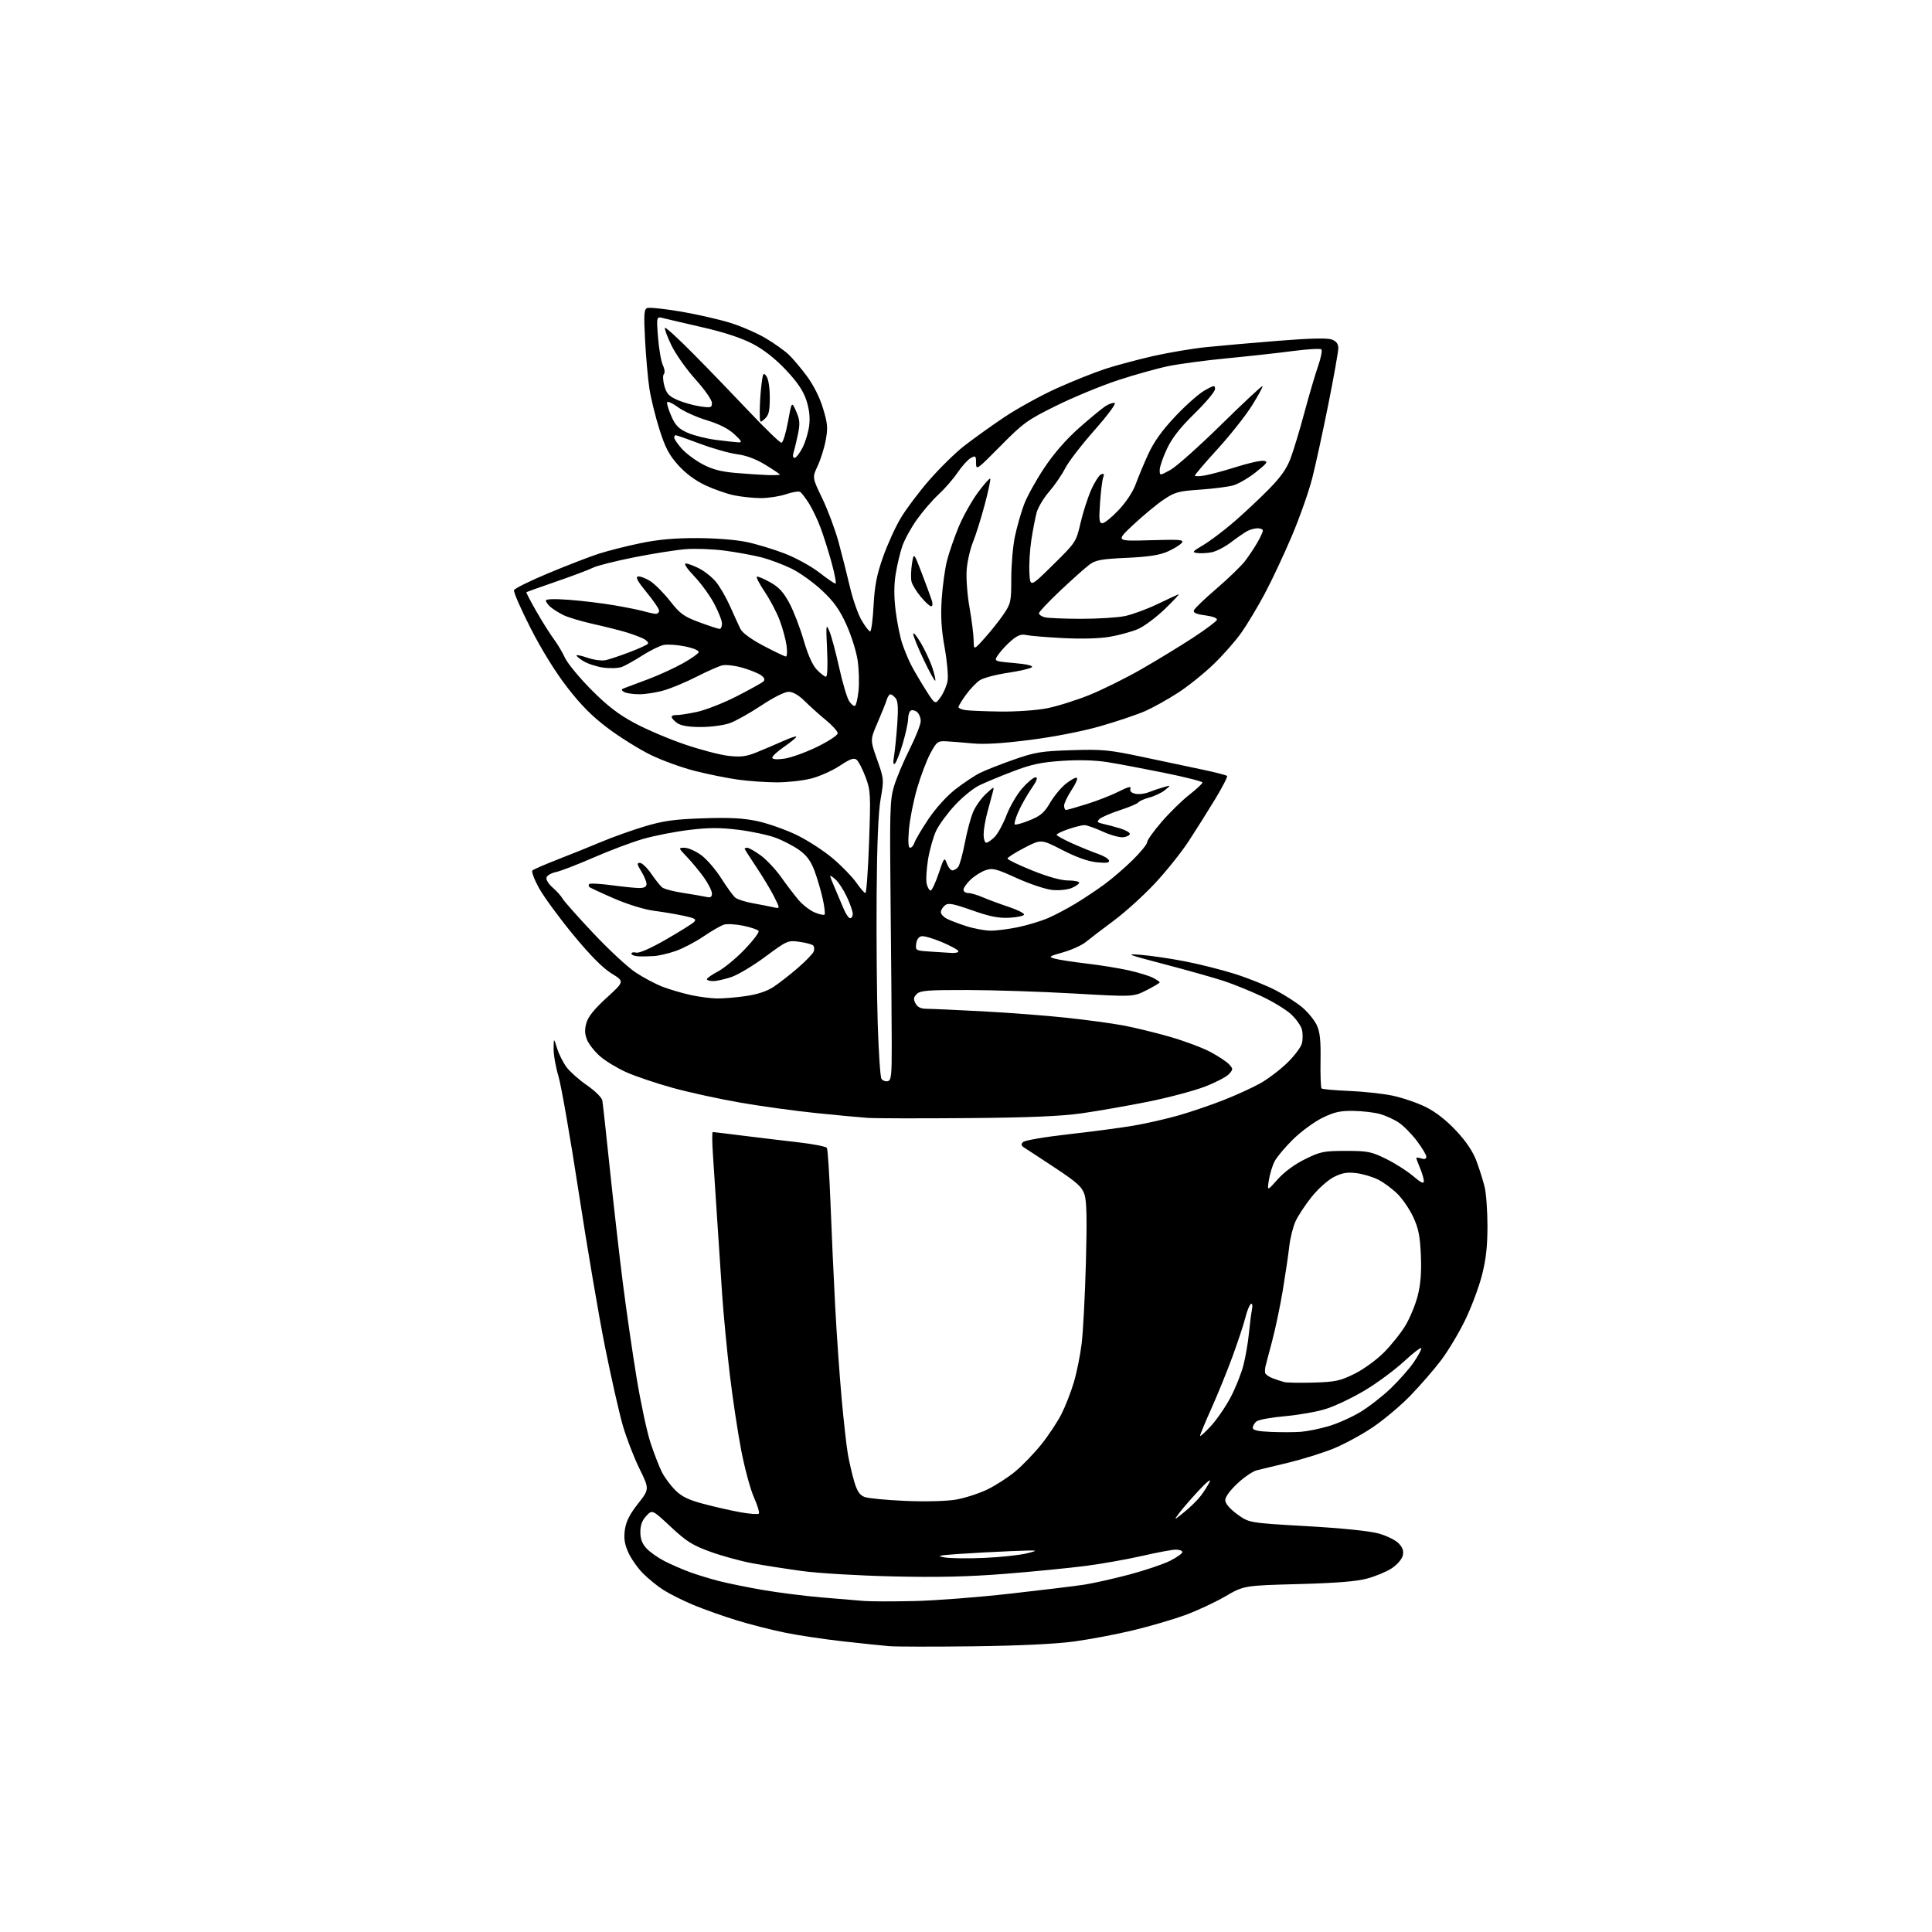 <?xml version="1.0" encoding="UTF-8" standalone="no"?>
<svg 
  version="1.1" 
  xmlns="http://www.w3.org/2000/svg" 
  xmlns:xlink="http://www.w3.org/1999/xlink" 
  xmlns:svg="http://www.w3.org/2000/svg"
  xmlns:rdf="http://www.w3.org/1999/02/22-rdf-syntax-ns#"
  xmlns:cc="http://creativecommons.org/ns#"
  xmlns:dc="http://purl.org/dc/elements/1.1/"
  viewBox="0 0 768 768"
  width="768"
  height="768"
>
<style>svg {background-color: white; }</style>"
<path stroke="none" fill="black" fill-rule="evenodd" d="M387.00,654.43C371.32,654.62 356.25,654.60 353.50,654.38C350.75,654.15 342.43,653.28 335.00,652.45C327.57,651.62 317.19,650.06 311.93,648.98C306.67,647.91 298.04,645.71 292.76,644.08C287.48,642.46 279.82,639.73 275.72,638.03C271.63,636.33 266.28,633.66 263.82,632.10C261.37,630.55 257.64,627.52 255.54,625.39C253.44,623.25 250.83,619.52 249.75,617.10C248.27,613.80 247.93,611.54 248.39,608.15C248.85,604.84 250.26,602.02 253.60,597.77C258.18,591.94 258.18,591.94 254.15,583.72C251.93,579.20 248.95,571.45 247.53,566.50C246.11,561.55 242.95,547.60 240.52,535.50C238.09,523.40 233.38,495.73 230.05,474.00C226.72,452.27 223.10,431.51 222.00,427.84C220.90,424.18 220.03,419.23 220.07,416.84C220.13,412.50 220.13,412.50 221.47,416.78C222.20,419.13 223.93,422.54 225.31,424.35C226.69,426.15 230.35,429.38 233.44,431.50C236.53,433.63 239.22,436.30 239.43,437.44C239.64,438.57 241.00,450.98 242.46,465.00C243.92,479.02 246.23,499.27 247.59,510.00C248.95,520.73 251.41,537.70 253.06,547.72C254.71,557.74 257.22,569.44 258.65,573.72C260.08,578.00 262.10,583.18 263.13,585.22C264.17,587.27 266.54,590.47 268.40,592.34C270.99,594.92 273.66,596.22 279.65,597.82C283.97,598.97 290.54,600.46 294.24,601.13C297.95,601.80 301.28,602.05 301.64,601.69C302.00,601.33 301.13,598.44 299.72,595.27C298.30,592.10 296.02,583.65 294.64,576.50C293.27,569.35 291.23,555.85 290.12,546.50C289.01,537.15 287.63,522.75 287.06,514.50C286.49,506.25 285.57,492.30 285.01,483.50C284.45,474.70 283.73,463.56 283.39,458.75C283.06,453.94 283.04,450.00 283.34,450.00C283.65,450.00 288.98,450.64 295.20,451.43C301.41,452.21 311.35,453.40 317.28,454.08C323.21,454.75 328.35,455.76 328.70,456.32C329.05,456.88 329.69,466.83 330.14,478.42C330.58,490.01 331.42,508.50 332.01,519.50C332.59,530.50 333.75,546.92 334.57,556.00C335.39,565.08 336.51,575.05 337.06,578.16C337.61,581.28 338.74,586.14 339.58,588.96C340.73,592.82 341.74,594.33 343.68,595.07C345.10,595.61 352.39,596.31 359.88,596.63C367.84,596.97 376.15,596.76 379.88,596.14C383.38,595.55 389.01,593.75 392.38,592.14C395.74,590.52 400.83,587.24 403.68,584.85C406.53,582.46 411.17,577.63 413.99,574.12C416.80,570.61 420.39,565.19 421.96,562.08C423.53,558.97 425.74,553.30 426.88,549.46C428.02,545.63 429.42,538.67 429.99,534.00C430.55,529.33 431.31,514.92 431.66,501.98C432.13,484.84 431.98,477.48 431.11,474.83C430.11,471.80 428.18,470.05 419.57,464.35C413.89,460.58 408.40,456.98 407.37,456.35C405.94,455.48 405.77,454.92 406.65,454.00C407.30,453.32 415.23,451.96 424.65,450.90C433.92,449.86 445.55,448.32 450.50,447.48C455.45,446.64 463.52,444.81 468.44,443.41C473.36,442.00 481.46,439.25 486.44,437.28C491.42,435.32 497.98,432.32 501.00,430.62C504.02,428.93 508.83,425.28 511.68,422.52C514.52,419.76 517.16,416.26 517.53,414.75C517.91,413.24 517.91,410.79 517.54,409.30C517.17,407.82 515.28,405.12 513.35,403.29C511.42,401.47 506.16,398.24 501.67,396.12C497.18,394.00 490.35,391.22 486.50,389.96C482.65,388.69 472.07,385.71 463.00,383.33C447.95,379.39 447.11,379.06 453.45,379.56C457.27,379.85 465.15,381.01 470.95,382.13C476.75,383.25 485.77,385.53 491.00,387.19C496.23,388.85 503.50,391.77 507.16,393.68C510.82,395.59 515.60,398.68 517.78,400.54C519.96,402.41 522.50,405.52 523.42,407.47C524.70,410.17 525.06,413.48 524.93,421.55C524.84,427.35 525.02,432.35 525.34,432.67C525.66,432.99 530.53,433.43 536.17,433.66C541.80,433.88 549.58,434.72 553.46,435.52C557.33,436.33 563.27,438.34 566.65,440.00C570.69,441.99 574.84,445.22 578.80,449.44C582.83,453.75 585.50,457.72 586.91,461.50C588.07,464.60 589.53,469.24 590.16,471.82C590.79,474.39 591.29,481.45 591.29,487.50C591.28,495.55 590.69,500.78 589.08,507.00C587.88,511.68 584.90,519.62 582.46,524.67C580.03,529.71 575.72,536.91 572.89,540.67C570.05,544.42 564.53,550.79 560.62,554.82C556.70,558.85 549.89,564.56 545.48,567.51C541.07,570.46 534.06,574.24 529.89,575.91C525.72,577.58 517.86,580.03 512.41,581.37C506.96,582.71 501.22,584.09 499.66,584.44C498.10,584.79 494.62,587.15 491.91,589.68C488.91,592.49 487.02,595.10 487.06,596.39C487.10,597.71 488.88,599.78 491.81,601.93C496.50,605.36 496.50,605.36 519.40,606.67C533.61,607.48 544.50,608.60 548.08,609.60C551.26,610.50 554.85,612.27 556.05,613.56C557.65,615.26 558.07,616.58 557.60,618.44C557.25,619.85 555.29,622.09 553.23,623.43C551.18,624.77 546.80,626.60 543.50,627.49C539.26,628.65 531.20,629.29 516.00,629.70C494.50,630.28 494.50,630.28 487.00,634.62C482.88,637.01 475.68,640.36 471.01,642.06C466.34,643.76 457.12,646.46 450.51,648.05C443.90,649.65 433.32,651.65 427.00,652.51C419.64,653.51 405.25,654.20 387.00,654.43zM363.50,636.44C371.75,636.26 388.85,634.94 401.50,633.51C414.15,632.09 427.43,630.48 431.00,629.93C434.57,629.38 442.62,627.57 448.88,625.92C455.13,624.26 462.45,621.79 465.13,620.44C467.81,619.08 470.00,617.52 470.00,616.98C470.00,616.44 468.84,616.00 467.43,616.00C466.01,616.00 460.05,617.11 454.18,618.46C448.30,619.81 438.18,621.61 431.67,622.46C425.16,623.31 410.76,624.73 399.67,625.61C384.96,626.78 372.87,627.06 355.00,626.65C341.52,626.35 325.32,625.39 319.00,624.53C312.68,623.67 303.75,622.28 299.17,621.44C294.59,620.60 287.06,618.54 282.42,616.86C275.26,614.27 272.90,612.78 266.64,606.94C259.28,600.07 259.28,600.07 256.92,602.59C255.26,604.35 254.55,606.29 254.55,609.00C254.55,611.76 255.27,613.66 257.02,615.54C258.39,617.00 261.63,619.28 264.23,620.61C266.83,621.93 271.33,623.88 274.23,624.95C277.13,626.01 282.43,627.63 286.00,628.54C289.57,629.45 297.38,631.03 303.35,632.06C309.32,633.08 319.67,634.40 326.35,634.98C333.03,635.56 340.75,636.21 343.50,636.41C346.25,636.62 355.25,636.63 363.50,636.44zM391.27,619.29C397.74,619.01 405.39,618.19 408.27,617.46C413.29,616.20 413.04,616.17 402.00,616.60C395.68,616.85 386.23,617.36 381.00,617.73C372.97,618.29 372.12,618.51 375.50,619.10C377.70,619.49 384.80,619.58 391.27,619.29zM470.79,601.05C473.13,599.17 476.09,596.25 477.37,594.56C478.64,592.88 480.23,590.38 480.90,589.00C481.56,587.62 479.59,589.20 476.52,592.50C473.45,595.80 469.95,599.84 468.73,601.49C466.52,604.48 466.52,604.48 470.79,601.05zM481.37,566.85C483.72,564.29 487.27,559.11 489.24,555.35C491.21,551.58 493.51,545.80 494.33,542.50C495.16,539.20 496.12,533.58 496.47,530.00C496.82,526.42 497.35,522.21 497.66,520.62C498.00,518.87 497.83,517.99 497.23,518.36C496.69,518.69 495.71,521.11 495.06,523.73C494.41,526.35 492.10,533.33 489.94,539.24C487.78,545.14 483.98,554.48 481.50,559.99C479.03,565.50 477.02,570.35 477.04,570.76C477.06,571.17 479.01,569.41 481.37,566.85zM517.00,569.18C519.48,569.00 524.42,568.01 528.00,566.97C531.58,565.94 537.32,563.38 540.77,561.29C544.21,559.21 549.68,554.95 552.91,551.83C556.15,548.71 560.19,544.13 561.90,541.65C563.60,539.17 565.00,536.62 565.00,535.98C565.00,535.34 561.91,537.67 558.14,541.16C554.37,544.65 547.28,549.88 542.40,552.78C537.52,555.69 530.59,558.98 527.01,560.09C523.43,561.20 516.09,562.50 510.71,562.97C505.32,563.44 500.26,564.37 499.46,565.04C498.65,565.70 498.00,566.85 498.00,567.58C498.00,568.54 500.02,568.99 505.25,569.21C509.24,569.37 514.52,569.36 517.00,569.18zM522.22,549.60C530.78,549.34 532.70,548.93 538.38,546.14C542.02,544.34 547.14,540.63 550.16,537.60C553.10,534.64 556.95,529.81 558.71,526.86C560.48,523.91 562.67,518.60 563.57,515.05C564.73,510.51 565.10,505.79 564.82,499.05C564.50,491.47 563.88,488.35 561.84,483.91C560.42,480.84 557.61,476.68 555.60,474.67C553.59,472.66 550.13,470.09 547.91,468.95C545.68,467.82 541.73,466.64 539.12,466.33C535.46,465.89 533.43,466.25 530.19,467.90C527.88,469.08 523.93,472.61 521.40,475.77C518.88,478.92 515.99,483.30 514.99,485.50C513.99,487.70 512.87,492.20 512.50,495.50C512.13,498.80 510.97,506.68 509.92,513.00C508.87,519.33 506.92,528.55 505.59,533.50C504.26,538.45 503.08,542.95 502.97,543.50C502.85,544.05 502.82,545.01 502.88,545.63C502.95,546.25 504.24,547.24 505.75,547.82C507.26,548.41 509.40,549.11 510.50,549.39C511.60,549.67 516.87,549.76 522.22,549.60zM507.91,468.79C510.52,465.86 514.63,462.83 518.78,460.79C524.92,457.77 526.23,457.50 535.00,457.50C543.71,457.50 545.11,457.78 551.02,460.69C554.58,462.44 559.41,465.52 561.75,467.52C564.82,470.14 566.00,470.71 566.00,469.55C566.00,468.66 565.33,466.32 564.50,464.35C563.67,462.37 563.00,460.56 563.00,460.31C563.00,460.07 563.90,460.15 565.00,460.50C566.31,460.92 567.00,460.68 566.99,459.82C566.99,459.09 565.29,456.26 563.22,453.52C561.15,450.79 557.93,447.52 556.07,446.27C554.22,445.02 550.85,443.48 548.60,442.84C546.34,442.21 541.58,441.65 538.00,441.60C532.74,441.52 530.38,442.05 525.65,444.37C522.43,445.95 517.21,449.78 514.05,452.87C510.89,455.97 507.57,459.92 506.68,461.65C505.79,463.37 504.76,466.75 504.39,469.15C503.72,473.50 503.72,473.50 507.91,468.79zM384.50,444.46C365.80,444.62 348.02,444.58 345.00,444.38C341.98,444.17 332.75,443.32 324.50,442.47C316.25,441.63 302.75,439.78 294.50,438.35C286.26,436.93 274.11,434.29 267.50,432.47C260.90,430.65 252.54,427.83 248.92,426.20C245.30,424.57 240.62,421.73 238.52,419.88C236.42,418.04 234.11,415.12 233.39,413.40C232.44,411.11 232.35,409.31 233.08,406.69C233.77,404.19 236.21,401.14 241.16,396.62C248.26,390.14 248.26,390.14 243.10,386.97C239.62,384.82 234.67,379.83 227.92,371.66C222.42,364.99 216.31,356.67 214.35,353.17C212.40,349.67 211.18,346.45 211.65,346.02C212.12,345.58 216.78,343.56 222.00,341.53C227.22,339.49 235.10,336.32 239.50,334.47C243.90,332.63 251.55,329.91 256.50,328.44C263.78,326.27 268.17,325.67 279.50,325.29C289.98,324.93 295.39,325.21 301.00,326.40C305.12,327.28 312.10,329.72 316.50,331.83C320.90,333.94 327.44,338.16 331.03,341.21C334.61,344.25 338.84,348.60 340.41,350.87C341.98,353.14 343.61,355.00 344.01,355.00C344.42,355.00 345.08,345.89 345.47,334.75C346.14,315.57 346.07,314.20 344.05,308.84C342.88,305.73 341.30,302.66 340.54,302.03C339.45,301.13 338.00,301.64 333.83,304.40C330.90,306.34 325.82,308.61 322.54,309.46C319.26,310.31 313.11,311.00 308.86,311.00C304.62,311.00 297.66,310.51 293.39,309.92C289.13,309.33 281.39,307.77 276.20,306.45C271.00,305.13 263.10,302.26 258.63,300.07C254.16,297.88 246.60,293.17 241.83,289.61C235.51,284.89 231.09,280.46 225.55,273.32C220.80,267.19 215.30,258.31 210.90,249.67C207.02,242.06 204.06,235.28 204.33,234.60C204.59,233.91 210.81,230.85 218.15,227.79C225.49,224.73 234.43,221.28 238.00,220.12C241.57,218.97 248.99,217.09 254.47,215.95C261.53,214.48 268.08,213.88 276.97,213.90C284.27,213.91 292.52,214.56 296.74,215.44C300.73,216.28 307.56,218.35 311.94,220.04C316.31,221.72 322.47,225.11 325.62,227.55C328.77,230.00 331.69,232.00 332.11,232.00C332.53,232.00 331.84,228.28 330.59,223.73C329.34,219.18 327.35,212.88 326.17,209.74C325.00,206.59 322.92,202.25 321.56,200.09C320.20,197.93 318.62,195.88 318.06,195.54C317.50,195.19 314.99,195.60 312.49,196.45C309.98,197.30 305.49,198.00 302.51,198.00C299.54,198.00 294.71,197.50 291.80,196.89C288.88,196.29 283.72,194.48 280.33,192.88C276.37,191.02 272.53,188.16 269.60,184.90C265.96,180.85 264.45,177.98 262.13,170.66C260.53,165.62 258.74,158.35 258.15,154.50C257.56,150.65 256.79,141.99 256.43,135.26C255.88,124.81 256.00,122.94 257.30,122.44C258.14,122.12 264.15,122.76 270.66,123.86C277.17,124.97 286.10,127.01 290.50,128.40C294.90,129.79 301.20,132.55 304.50,134.53C307.80,136.51 311.80,139.34 313.38,140.82C314.97,142.29 318.24,146.14 320.64,149.37C323.37,153.03 325.82,157.89 327.15,162.28C329.00,168.35 329.15,170.11 328.24,174.97C327.67,178.07 326.22,182.68 325.03,185.22C322.86,189.83 322.86,189.83 326.88,198.16C329.09,202.75 332.00,210.55 333.35,215.50C334.70,220.45 336.72,228.48 337.86,233.34C338.99,238.20 341.08,244.17 342.50,246.59C343.92,249.02 345.45,251.00 345.90,251.00C346.35,251.00 346.96,246.39 347.26,240.75C347.69,232.78 348.52,228.50 350.99,221.50C352.73,216.55 355.89,209.57 358.02,206.00C360.14,202.43 365.23,195.64 369.34,190.92C373.45,186.20 379.66,180.09 383.15,177.35C386.64,174.62 393.77,169.50 399.00,165.98C404.23,162.47 413.68,157.25 420.00,154.39C426.32,151.53 435.11,148.02 439.52,146.59C443.93,145.17 452.48,142.88 458.52,141.51C464.56,140.15 474.00,138.56 479.50,137.99C485.00,137.42 497.90,136.29 508.16,135.47C520.86,134.46 527.65,134.30 529.41,134.97C531.22,135.66 532.00,136.69 532.00,138.40C532.00,139.74 530.22,149.77 528.04,160.67C525.86,171.58 522.97,184.83 521.63,190.11C520.28,195.40 516.63,205.75 513.51,213.11C510.38,220.48 505.55,230.78 502.76,236.00C499.98,241.22 495.79,248.20 493.46,251.50C491.13,254.80 486.13,260.48 482.34,264.12C478.56,267.76 472.19,272.86 468.20,275.44C464.20,278.02 458.37,281.27 455.24,282.66C452.10,284.04 444.17,286.72 437.61,288.61C430.42,290.68 419.30,292.86 409.59,294.11C398.55,295.53 391.30,295.97 386.50,295.51C382.65,295.14 377.93,294.76 376.01,294.67C372.78,294.51 372.31,294.88 369.82,299.51C368.34,302.26 365.96,308.55 364.53,313.48C363.11,318.41 361.66,325.72 361.32,329.72C360.91,334.64 361.06,337.00 361.79,337.00C362.38,337.00 363.16,336.09 363.51,334.97C363.87,333.85 366.35,329.66 369.02,325.66C371.88,321.39 376.29,316.50 379.69,313.83C382.89,311.33 387.30,308.38 389.50,307.28C391.70,306.18 397.77,303.79 403.00,301.96C411.51,298.98 413.90,298.60 426.00,298.21C438.29,297.82 440.85,298.07 454.50,300.96C462.75,302.71 473.49,304.98 478.36,306.01C483.24,307.04 487.47,308.14 487.77,308.44C488.07,308.74 485.92,312.93 483.00,317.74C480.07,322.56 475.32,330.10 472.44,334.50C469.56,338.90 463.52,346.43 459.03,351.23C454.54,356.03 447.18,362.69 442.68,366.02C438.18,369.36 433.22,373.15 431.66,374.44C430.09,375.73 426.04,377.58 422.66,378.54C416.85,380.20 416.66,380.35 419.38,381.10C420.97,381.54 426.59,382.40 431.88,383.02C437.17,383.64 444.65,384.84 448.50,385.69C452.35,386.55 456.74,387.88 458.25,388.65C459.76,389.42 461.00,390.26 461.00,390.51C461.00,390.76 458.64,392.17 455.75,393.63C450.50,396.29 450.50,396.29 427.00,394.94C414.07,394.20 395.08,393.57 384.79,393.55C368.77,393.51 365.84,393.74 364.44,395.13C363.13,396.44 363.03,397.19 363.94,398.88C364.73,400.36 366.04,401.00 368.29,401.01C370.05,401.01 380.05,401.46 390.50,402.01C400.95,402.57 416.00,403.71 423.94,404.57C431.88,405.42 442.01,406.79 446.44,407.62C450.87,408.44 459.21,410.47 464.97,412.12C470.72,413.76 478.01,416.49 481.16,418.17C484.31,419.85 487.66,422.07 488.60,423.11C490.22,424.90 490.21,425.11 488.52,426.98C487.53,428.07 483.21,430.32 478.91,431.97C474.62,433.63 464.44,436.32 456.30,437.96C448.16,439.59 436.32,441.66 430.00,442.56C421.67,443.73 409.13,444.26 384.50,444.46zM352.84,429.79C354.30,429.51 354.50,427.68 354.48,414.99C354.47,407.02 354.27,382.05 354.03,359.50C353.64,322.29 353.76,317.95 355.38,312.57C356.36,309.31 359.15,302.68 361.58,297.84C364.01,293.00 366.00,287.96 366.00,286.64C366.00,285.32 365.34,283.70 364.54,283.04C363.74,282.37 362.62,282.12 362.04,282.47C361.47,282.83 361.00,284.28 361.00,285.70C361.00,287.12 360.06,291.48 358.91,295.39C357.76,299.30 356.35,302.95 355.78,303.50C355.06,304.19 354.95,303.25 355.40,300.50C355.76,298.30 356.34,292.58 356.68,287.78C357.12,281.43 356.95,278.64 356.02,277.53C355.33,276.69 354.39,276.00 353.94,276.00C353.50,276.00 352.83,277.01 352.46,278.25C352.08,279.49 350.45,283.56 348.83,287.30C345.89,294.10 345.89,294.10 348.66,301.93C351.39,309.62 351.41,309.88 350.06,317.63C349.14,322.91 348.61,335.53 348.47,356.00C348.36,372.77 348.55,395.73 348.91,407.00C349.27,418.27 349.93,428.09 350.37,428.81C350.82,429.52 351.93,429.97 352.84,429.79zM285.00,396.90C287.48,396.93 292.65,396.51 296.50,395.95C301.08,395.29 304.88,394.03 307.50,392.30C309.70,390.85 314.05,387.45 317.18,384.75C320.30,382.04 323.12,379.12 323.46,378.25C323.79,377.38 323.70,376.30 323.24,375.84C322.79,375.39 320.32,374.73 317.75,374.38C313.19,373.75 312.87,373.90 304.29,380.26C299.46,383.85 293.35,387.51 290.72,388.39C288.08,389.28 284.82,390.00 283.47,390.00C282.11,390.00 281.00,389.66 281.00,389.25C281.00,388.83 283.00,387.43 285.45,386.14C287.90,384.84 292.65,380.91 296.02,377.40C299.38,373.90 301.87,370.60 301.55,370.08C301.23,369.56 298.50,368.62 295.49,368.00C292.48,367.37 289.00,367.18 287.76,367.57C286.52,367.96 282.86,370.07 279.63,372.26C276.41,374.44 271.46,377.04 268.63,378.02C265.81,379.01 261.93,379.92 260.00,380.05C258.07,380.18 255.26,380.23 253.75,380.15C252.24,380.07 251.00,379.59 251.00,379.09C251.00,378.60 251.85,378.41 252.90,378.68C254.06,378.99 258.62,376.98 264.65,373.52C270.07,370.40 275.11,367.26 275.86,366.53C276.99,365.43 276.33,365.02 271.86,364.06C268.91,363.42 263.57,362.52 260.00,362.06C256.20,361.57 249.62,359.55 244.16,357.19C239.02,354.96 234.55,352.89 234.24,352.57C233.92,352.26 233.94,351.73 234.27,351.39C234.61,351.06 238.58,351.29 243.10,351.89C247.62,352.50 252.60,353.00 254.16,353.00C256.12,353.00 257.00,352.49 257.00,351.37C257.00,350.47 256.06,348.22 254.92,346.37C253.20,343.58 253.10,343.00 254.37,343.00C255.21,343.00 257.24,344.94 258.87,347.31C260.50,349.68 262.45,352.13 263.20,352.75C263.96,353.38 267.71,354.37 271.54,354.95C275.37,355.54 279.51,356.25 280.75,356.53C282.46,356.92 283.00,356.59 283.00,355.17C283.00,354.14 281.59,351.32 279.88,348.90C278.16,346.48 275.14,342.81 273.17,340.75C269.59,337.00 269.59,337.00 272.15,337.00C273.55,337.00 276.50,338.30 278.69,339.89C280.89,341.48 284.50,345.65 286.71,349.16C288.93,352.67 291.43,356.11 292.27,356.81C293.10,357.50 296.20,358.50 299.15,359.03C302.09,359.56 305.78,360.28 307.33,360.63C310.17,361.27 310.17,361.27 307.68,356.35C306.31,353.65 303.12,348.35 300.59,344.59C298.07,340.82 296.00,337.57 296.00,337.37C296.00,337.17 296.49,337.00 297.09,337.00C297.68,337.00 300.05,338.35 302.34,340.00C304.63,341.65 308.30,345.55 310.50,348.66C312.70,351.77 315.84,355.89 317.48,357.81C319.13,359.73 321.99,361.93 323.84,362.71C325.70,363.48 327.46,363.87 327.77,363.56C328.07,363.26 327.75,360.42 327.04,357.26C326.34,354.09 324.87,349.11 323.79,346.19C322.35,342.34 320.71,340.07 317.80,337.97C315.59,336.37 311.35,334.15 308.37,333.04C305.39,331.92 298.69,330.49 293.50,329.85C286.18,328.95 281.74,328.96 273.88,329.92C268.28,330.60 260.06,332.21 255.60,333.50C251.15,334.79 242.26,338.13 235.86,340.93C229.46,343.72 222.78,346.29 221.02,346.65C219.27,347.00 217.58,347.94 217.27,348.74C216.94,349.59 217.95,351.29 219.72,352.85C221.38,354.31 223.14,356.28 223.64,357.23C224.15,358.18 229.59,364.32 235.75,370.86C241.90,377.41 249.49,384.46 252.62,386.53C255.74,388.61 260.60,391.18 263.40,392.26C266.21,393.33 271.20,394.80 274.50,395.52C277.80,396.25 282.52,396.87 285.00,396.90zM378.25,378.81C379.76,378.91 381.00,378.62 381.00,378.15C381.00,377.68 378.10,376.07 374.56,374.56C371.02,373.06 367.31,371.98 366.31,372.17C365.20,372.38 364.38,373.56 364.19,375.21C363.89,377.82 364.04,377.91 369.69,378.26C372.88,378.46 376.74,378.71 378.25,378.81zM393.68,369.95C395.99,369.98 400.95,369.35 404.71,368.56C408.47,367.77 413.77,366.17 416.48,365.01C419.19,363.85 424.13,361.25 427.46,359.24C430.78,357.23 435.98,353.77 439.02,351.54C442.05,349.32 447.12,344.96 450.27,341.86C453.42,338.76 456.00,335.58 456.00,334.80C456.00,334.02 458.59,330.38 461.75,326.72C464.91,323.06 469.86,318.21 472.75,315.95C475.64,313.68 478.00,311.48 478.00,311.06C478.00,310.64 471.14,308.90 462.75,307.20C454.36,305.50 444.15,303.57 440.05,302.93C435.35,302.19 428.77,302.01 422.20,302.45C413.83,303.01 410.01,303.83 402.65,306.64C397.62,308.56 391.57,311.07 389.21,312.23C386.85,313.38 382.52,316.91 379.59,320.08C376.66,323.24 373.32,327.78 372.17,330.17C371.02,332.55 369.56,337.72 368.91,341.66C368.27,345.60 368.03,349.98 368.39,351.41C368.75,352.83 369.44,354.00 369.94,354.00C370.43,354.00 371.86,350.96 373.11,347.25C375.30,340.77 375.43,340.61 376.39,343.25C376.94,344.76 377.92,346.00 378.57,346.00C379.22,346.00 380.26,345.40 380.87,344.66C381.48,343.92 382.69,339.53 383.57,334.91C384.44,330.28 385.96,324.70 386.95,322.50C387.93,320.30 390.21,317.15 392.01,315.50C395.28,312.51 395.28,312.50 394.62,315.00C394.25,316.38 393.29,319.96 392.48,322.96C391.66,325.96 391.00,329.90 391.00,331.71C391.00,333.52 391.47,335.00 392.05,335.00C392.62,335.00 394.12,333.97 395.38,332.71C396.64,331.45 398.76,327.57 400.09,324.09C401.41,320.62 404.23,315.80 406.33,313.39C408.44,310.97 410.83,309.00 411.63,309.00C412.67,309.00 412.20,310.31 409.98,313.53C408.26,316.03 405.95,320.11 404.85,322.62C403.74,325.12 403.08,327.41 403.38,327.71C403.68,328.02 406.34,327.28 409.28,326.09C413.66,324.31 415.14,323.05 417.43,319.11C418.98,316.47 421.78,313.08 423.66,311.58C425.53,310.08 427.50,309.00 428.03,309.18C428.55,309.36 427.64,311.52 426.00,314.00C424.35,316.48 423.01,319.29 423.00,320.25C423.00,321.21 423.34,321.99 423.75,321.98C424.16,321.98 427.88,320.92 432.00,319.63C436.12,318.35 441.85,316.11 444.72,314.65C448.36,312.80 449.77,312.44 449.38,313.46C449.01,314.41 449.64,315.12 451.20,315.51C452.51,315.84 454.91,315.59 456.54,314.95C458.17,314.31 460.85,313.40 462.50,312.93C465.50,312.07 465.50,312.07 463.16,314.02C461.87,315.09 459.07,316.44 456.95,317.01C454.82,317.59 452.84,318.46 452.53,318.95C452.23,319.44 448.95,320.83 445.24,322.04C441.53,323.25 437.87,324.83 437.09,325.56C435.90,326.68 436.13,326.98 438.59,327.52C440.19,327.87 443.23,328.68 445.35,329.33C447.46,329.97 449.17,330.95 449.13,331.50C449.09,332.05 447.92,332.64 446.52,332.82C445.12,332.99 441.45,331.98 438.37,330.57C435.28,329.16 431.99,328.00 431.06,328.00C430.12,328.00 427.25,328.72 424.68,329.59C422.11,330.47 420.01,331.48 420.03,331.84C420.04,332.20 422.87,333.76 426.32,335.30C429.76,336.83 434.35,338.70 436.51,339.44C438.66,340.18 440.62,341.35 440.84,342.03C441.15,342.96 439.93,343.15 436.04,342.78C432.57,342.44 427.97,340.81 422.34,337.92C413.86,333.56 413.86,333.56 407.18,337.03C403.51,338.94 400.50,340.85 400.50,341.29C400.50,341.72 404.93,343.86 410.35,346.04C416.62,348.56 421.79,350.00 424.60,350.00C427.02,350.00 429.00,350.40 429.00,350.88C429.00,351.36 427.64,352.32 425.99,353.00C424.29,353.71 420.90,354.04 418.24,353.77C415.63,353.50 409.31,351.39 404.19,349.07C395.88,345.29 394.55,344.96 391.72,345.95C389.98,346.55 387.31,348.25 385.78,349.71C384.25,351.18 383.00,352.96 383.00,353.69C383.00,354.41 383.85,355.00 384.88,355.00C385.91,355.00 388.50,355.75 390.63,356.67C392.76,357.59 397.35,359.29 400.82,360.45C404.30,361.60 407.12,362.99 407.08,363.53C407.05,364.06 404.46,364.64 401.33,364.81C396.93,365.04 393.56,364.38 386.41,361.86C378.63,359.13 376.92,358.82 375.58,359.93C374.71,360.65 374.00,361.85 374.00,362.59C374.00,363.33 375.01,364.48 376.25,365.14C377.49,365.81 380.98,367.15 384.00,368.12C387.02,369.10 391.38,369.92 393.68,369.95zM337.95,365.00C338.53,365.00 339.00,364.21 338.99,363.25C338.98,362.29 337.92,359.25 336.63,356.50C335.34,353.75 333.32,350.64 332.14,349.60C330.96,348.55 330.00,347.93 330.00,348.22C330.00,348.51 330.86,350.72 331.91,353.12C332.96,355.53 334.51,359.19 335.36,361.25C336.20,363.31 337.37,365.00 337.95,365.00zM311.75,301.58C314.36,301.22 320.21,299.12 324.75,296.92C329.29,294.71 333.00,292.27 333.00,291.50C333.00,290.73 330.91,288.39 328.36,286.30C325.81,284.21 322.03,280.81 319.94,278.75C317.46,276.30 315.23,275.00 313.48,275.00C311.91,275.00 307.41,277.26 302.56,280.49C298.02,283.51 292.38,286.66 290.03,287.49C287.67,288.32 282.53,289.00 278.60,289.00C273.74,289.00 270.73,288.50 269.22,287.44C268.00,286.59 267.00,285.49 267.00,285.01C267.00,284.52 267.79,284.18 268.75,284.25C269.71,284.33 273.39,283.77 276.92,283.02C280.45,282.27 287.65,279.45 292.92,276.75C298.19,274.05 302.95,271.40 303.50,270.86C304.16,270.20 303.86,269.39 302.59,268.46C301.55,267.68 298.22,266.33 295.20,265.45C292.17,264.58 288.53,264.14 287.10,264.49C285.67,264.84 281.12,266.85 277.00,268.96C272.88,271.06 267.06,273.51 264.07,274.39C261.08,275.28 256.58,275.99 254.07,275.98C251.56,275.98 248.84,275.55 248.03,275.04C246.80,274.26 246.88,273.99 248.53,273.41C249.61,273.03 253.88,271.43 258.00,269.86C262.12,268.29 268.17,265.51 271.44,263.68C274.70,261.86 277.54,259.87 277.74,259.27C277.96,258.63 275.70,257.67 272.42,256.98C269.29,256.33 265.44,256.06 263.85,256.38C262.27,256.70 258.44,258.58 255.34,260.56C252.25,262.54 248.60,264.58 247.24,265.10C245.88,265.62 242.60,265.75 239.95,265.40C237.30,265.05 233.70,263.89 231.95,262.83C230.21,261.76 228.96,260.71 229.18,260.49C229.40,260.27 231.49,260.75 233.83,261.55C236.17,262.36 239.30,262.75 240.79,262.42C242.28,262.08 246.56,260.65 250.30,259.23C254.04,257.81 257.32,256.30 257.58,255.87C257.84,255.45 257.12,254.60 255.97,253.99C254.83,253.37 251.78,252.22 249.20,251.42C246.61,250.63 240.59,249.11 235.81,248.05C231.03,246.98 225.63,245.36 223.81,244.44C221.99,243.51 219.71,242.07 218.75,241.22C217.79,240.38 217.00,239.25 217.00,238.72C217.00,238.10 220.44,238.00 226.25,238.44C231.34,238.82 239.37,239.79 244.10,240.60C248.84,241.40 254.23,242.49 256.10,243.03C257.96,243.56 260.05,244.00 260.74,244.00C261.43,244.00 262.00,243.43 262.00,242.73C262.00,242.03 259.77,238.77 257.05,235.48C253.59,231.29 252.54,229.40 253.56,229.17C254.37,229.00 256.52,229.77 258.35,230.91C260.18,232.04 263.76,235.61 266.30,238.85C270.36,244.02 271.80,245.06 278.02,247.37C281.92,248.82 285.54,250.00 286.06,250.00C286.58,250.00 287.00,249.05 287.00,247.89C287.00,246.73 285.59,243.14 283.87,239.91C282.15,236.69 278.58,231.79 275.93,229.02C273.11,226.08 271.73,224.00 272.60,224.00C273.41,224.00 275.81,224.88 277.91,225.96C280.02,227.03 283.00,229.39 284.53,231.21C286.07,233.02 288.62,237.43 290.21,241.00C291.81,244.57 293.65,248.62 294.32,250.00C295.07,251.55 298.56,254.10 303.51,256.72C307.91,259.03 311.90,260.95 312.39,260.97C312.87,260.98 313.00,259.04 312.67,256.64C312.35,254.24 311.12,249.74 309.96,246.63C308.80,243.52 306.11,238.39 303.98,235.24C301.86,232.08 300.46,229.38 300.89,229.22C301.31,229.07 303.70,230.09 306.19,231.48C309.63,233.40 311.48,235.43 313.81,239.79C315.50,242.96 318.05,249.58 319.47,254.51C321.16,260.33 323.00,264.43 324.72,266.23C326.18,267.75 327.80,269.00 328.33,269.00C328.91,269.00 329.09,264.78 328.78,258.25C328.30,248.24 328.36,247.73 329.70,250.91C330.49,252.79 332.24,259.29 333.58,265.35C334.92,271.41 336.71,277.43 337.55,278.72C338.40,280.01 339.45,280.84 339.90,280.56C340.35,280.28 340.97,277.58 341.28,274.54C341.60,271.51 341.44,266.14 340.94,262.61C340.44,259.08 338.43,252.66 336.47,248.34C333.73,242.30 331.50,239.17 326.76,234.72C323.37,231.53 317.88,227.61 314.55,225.99C311.22,224.37 305.85,222.37 302.61,221.54C299.37,220.71 292.85,219.52 288.12,218.89C283.39,218.26 276.36,218.00 272.51,218.31C268.65,218.62 259.43,220.08 252.00,221.56C244.57,223.04 237.23,224.89 235.68,225.69C234.12,226.48 227.60,228.94 221.18,231.15C214.75,233.36 209.39,235.29 209.25,235.42C209.11,235.55 210.91,239.01 213.25,243.09C215.59,247.17 218.68,252.09 220.13,254.01C221.57,255.93 223.58,259.30 224.59,261.50C225.61,263.70 230.28,269.37 234.97,274.10C241.31,280.49 245.71,283.90 252.12,287.36C256.85,289.92 265.85,293.76 272.12,295.89C278.38,298.03 286.21,300.08 289.53,300.46C294.35,301.01 296.55,300.75 300.53,299.16C303.26,298.06 308.12,296.00 311.32,294.57C314.52,293.13 316.86,292.42 316.52,292.97C316.18,293.52 313.90,295.35 311.45,297.04C309.00,298.72 307.00,300.58 307.00,301.16C307.00,301.86 308.65,302.00 311.75,301.58zM397.66,282.85C403.95,282.93 412.03,282.37 416.16,281.56C420.20,280.77 427.80,278.39 433.06,276.26C438.31,274.14 447.66,269.50 453.83,265.95C460.01,262.40 469.19,256.80 474.24,253.50C479.29,250.20 483.57,247.00 483.75,246.38C483.94,245.72 482.04,245.00 479.08,244.61C475.48,244.13 474.23,243.57 474.60,242.60C474.88,241.86 478.93,237.98 483.59,233.98C488.25,229.98 493.32,225.08 494.85,223.10C496.38,221.12 498.61,217.79 499.81,215.69C501.02,213.60 502.00,211.46 502.00,210.94C502.00,210.42 501.07,210.00 499.93,210.00C498.80,210.00 496.94,210.50 495.81,211.10C494.68,211.71 491.77,213.71 489.35,215.56C486.93,217.41 483.45,219.20 481.61,219.55C479.77,219.89 477.19,220.02 475.88,219.84C473.76,219.54 474.03,219.19 478.25,216.71C480.86,215.17 486.26,211.12 490.23,207.71C494.21,204.29 500.49,198.43 504.19,194.67C509.11,189.68 511.48,186.32 513.04,182.17C514.21,179.05 516.68,170.88 518.52,164.00C520.37,157.12 522.81,148.83 523.95,145.56C525.09,142.29 525.68,139.29 525.26,138.89C524.84,138.48 519.75,138.78 513.94,139.54C508.13,140.31 496.41,141.60 487.89,142.42C479.37,143.23 468.82,144.64 464.45,145.54C460.08,146.44 451.10,148.95 444.50,151.11C437.90,153.28 426.88,157.82 420.00,161.21C408.38,166.95 406.82,168.07 397.75,177.25C388.30,186.82 388.00,187.03 388.00,184.03C388.00,181.20 387.82,181.03 385.93,182.04C384.79,182.65 382.42,185.25 380.68,187.82C378.93,190.40 375.54,194.30 373.14,196.50C370.75,198.70 366.86,203.20 364.50,206.50C362.15,209.80 359.51,214.62 358.64,217.21C357.76,219.80 356.59,224.79 356.03,228.29C355.34,232.65 355.34,237.29 356.05,242.92C356.62,247.47 357.79,253.28 358.66,255.84C359.52,258.40 361.08,262.17 362.12,264.21C363.15,266.25 365.74,270.67 367.87,274.04C371.74,280.17 371.74,280.17 373.93,277.09C375.14,275.40 376.38,272.46 376.69,270.55C377.00,268.64 376.46,262.68 375.49,257.30C374.19,250.10 373.89,245.03 374.35,238.01C374.70,232.78 375.66,225.87 376.50,222.65C377.34,219.43 379.42,213.45 381.12,209.36C382.83,205.27 386.23,199.20 388.68,195.86C391.13,192.53 393.35,190.02 393.61,190.28C393.87,190.53 392.89,195.19 391.44,200.62C389.99,206.06 387.89,212.75 386.77,215.50C385.65,218.25 384.52,223.20 384.27,226.50C384.01,229.80 384.52,236.55 385.40,241.50C386.28,246.45 387.01,252.30 387.04,254.50C387.08,258.50 387.08,258.50 391.55,253.50C394.01,250.75 397.37,246.51 399.01,244.08C401.82,239.92 402.00,239.08 402.00,229.89C402.00,224.52 402.65,217.03 403.45,213.24C404.25,209.44 405.87,203.75 407.06,200.57C408.24,197.40 411.90,190.80 415.17,185.90C419.02,180.15 423.92,174.54 428.99,170.07C433.31,166.26 437.99,162.40 439.39,161.48C440.79,160.56 442.47,159.99 443.12,160.21C443.77,160.42 440.13,165.30 435.04,171.05C429.96,176.80 424.73,183.59 423.43,186.15C422.13,188.71 419.27,192.88 417.07,195.42C414.87,197.97 412.62,201.72 412.07,203.77C411.52,205.82 410.59,210.70 409.98,214.60C409.38,218.51 409.03,224.36 409.20,227.60C409.50,233.50 409.50,233.50 418.63,224.50C427.65,215.61 427.78,215.41 429.50,208.00C430.45,203.88 432.35,197.94 433.72,194.82C435.09,191.69 436.89,188.87 437.72,188.55C438.83,188.13 439.05,188.44 438.55,189.74C438.17,190.71 437.61,195.21 437.29,199.75C436.80,206.68 436.94,208.00 438.21,208.00C439.03,208.00 441.95,205.64 444.68,202.75C447.63,199.62 450.37,195.47 451.45,192.50C452.44,189.75 454.69,184.35 456.46,180.50C458.70,175.61 461.94,171.09 467.21,165.50C471.35,161.10 476.60,156.46 478.87,155.19C482.63,153.08 483.00,153.03 483.00,154.65C483.00,155.63 479.35,159.99 474.90,164.34C469.16,169.94 465.96,174.03 463.90,178.37C462.31,181.74 461.00,185.54 461.00,186.81C461.00,189.13 461.00,189.13 465.24,186.81C467.57,185.54 476.67,177.43 485.45,168.80C494.24,160.16 501.61,153.28 501.84,153.51C502.07,153.74 500.20,157.20 497.68,161.21C495.17,165.22 489.04,172.97 484.06,178.43C479.08,183.88 475.00,188.66 475.00,189.05C475.00,189.43 476.91,189.38 479.25,188.94C481.59,188.50 487.24,186.96 491.81,185.51C496.38,184.06 501.10,183.02 502.31,183.19C504.21,183.46 503.79,184.06 499.20,187.72C496.29,190.03 492.24,192.39 490.20,192.96C488.17,193.52 482.23,194.28 477.00,194.64C468.40,195.23 467.02,195.61 462.50,198.66C459.75,200.52 454.35,204.99 450.50,208.60C443.50,215.16 443.50,215.16 457.23,214.75C469.30,214.40 470.81,214.53 469.73,215.84C469.05,216.65 466.53,218.20 464.13,219.26C460.95,220.67 456.53,221.35 447.87,221.75C437.79,222.21 435.54,222.62 433.06,224.46C431.45,225.65 426.28,230.26 421.56,234.71C416.85,239.16 413.00,243.24 413.00,243.78C413.00,244.32 414.01,245.04 415.25,245.37C416.49,245.70 422.99,245.98 429.70,245.99C436.41,245.99 444.29,245.50 447.20,244.89C450.12,244.28 455.88,242.16 460.00,240.19C464.12,238.22 467.95,236.44 468.50,236.23C469.05,236.03 466.63,238.63 463.13,242.02C459.63,245.40 454.78,249.02 452.36,250.06C449.93,251.10 444.95,252.47 441.28,253.11C437.10,253.84 430.10,254.04 422.55,253.65C415.92,253.31 409.34,252.76 407.93,252.43C406.02,251.99 404.52,252.53 402.19,254.50C400.45,255.96 398.11,258.44 396.99,260.01C394.96,262.86 394.96,262.86 403.05,263.56C408.20,264.01 410.78,264.62 410.17,265.23C409.65,265.75 405.36,266.75 400.65,267.45C395.94,268.15 390.93,269.47 389.52,270.39C388.11,271.32 385.62,273.92 383.98,276.19C382.34,278.45 381.00,280.65 381.00,281.08C381.00,281.51 382.24,282.05 383.75,282.28C385.26,282.51 391.52,282.77 397.66,282.85zM371.77,270.57C371.53,270.81 369.46,267.06 367.17,262.23C364.87,257.41 363.01,252.80 363.02,251.98C363.03,251.17 364.37,252.75 366.00,255.50C367.63,258.25 369.70,262.67 370.59,265.31C371.48,267.96 372.01,270.33 371.77,270.57zM370.14,241.00C369.59,241.00 367.75,239.31 366.04,237.25C364.33,235.19 362.67,232.48 362.35,231.24C362.04,229.99 362.10,226.84 362.50,224.24C363.23,219.50 363.23,219.50 366.48,228.00C368.26,232.68 370.04,237.51 370.43,238.75C370.84,240.05 370.71,241.00 370.14,241.00zM305.25,188.85C307.86,188.93 310.00,188.84 310.00,188.64C310.00,188.45 307.41,186.71 304.25,184.77C300.48,182.47 296.62,181.03 293.04,180.57C290.04,180.19 283.45,178.33 278.40,176.44C273.35,174.55 268.95,173.00 268.61,173.00C268.28,173.00 268.00,173.43 268.00,173.97C268.00,174.50 269.33,176.45 270.96,178.30C272.59,180.16 276.30,182.95 279.21,184.50C283.15,186.60 286.55,187.50 292.50,188.01C296.90,188.38 302.64,188.76 305.25,188.85zM315.86,182.00C316.47,182.00 317.89,180.17 319.03,177.93C320.18,175.69 321.37,171.70 321.68,169.06C322.06,165.83 321.68,162.55 320.51,159.03C319.27,155.29 316.94,151.86 312.38,147.02C308.18,142.57 303.66,139.02 299.24,136.70C294.82,134.38 288.02,132.13 279.50,130.17C272.35,128.53 265.25,126.87 263.72,126.48C260.93,125.77 260.93,125.77 261.58,134.13C261.94,138.73 262.80,143.70 263.50,145.17C264.21,146.66 264.39,148.21 263.90,148.70C263.42,149.18 263.50,151.23 264.09,153.37C264.95,156.47 265.91,157.51 269.32,159.01C271.62,160.01 275.64,161.15 278.25,161.53C282.62,162.17 283.00,162.06 283.00,160.15C283.00,158.99 280.08,154.83 276.44,150.78C272.82,146.78 268.51,140.65 266.85,137.17C265.18,133.69 264.06,130.61 264.35,130.31C264.64,130.02 269.75,134.70 275.69,140.72C281.64,146.73 291.68,157.13 298.01,163.83C304.34,170.52 310.01,176.00 310.62,176.00C311.22,176.00 312.38,172.29 313.21,167.75C314.71,159.50 314.71,159.50 316.48,163.50C317.94,166.82 318.07,168.35 317.22,172.50C316.65,175.25 315.87,178.51 315.48,179.75C315.04,181.15 315.18,182.00 315.86,182.00zM293.50,175.85C295.15,175.93 294.88,175.37 291.93,172.63C289.54,170.40 285.90,168.56 280.93,167.05C276.84,165.81 271.70,163.48 269.51,161.87C267.32,160.26 265.37,159.38 265.19,159.92C265.01,160.46 265.78,162.97 266.89,165.49C268.52,169.17 269.80,170.46 273.33,172.03C275.76,173.10 280.84,174.38 284.62,174.86C288.41,175.35 292.40,175.79 293.50,175.85zM304.00,166.50C302.03,168.29 302.00,168.25 302.01,163.40C302.01,160.71 302.31,156.07 302.67,153.10C303.25,148.27 303.45,147.90 304.66,149.55C305.46,150.65 306.00,154.04 306.00,158.04C306.00,163.42 305.62,165.04 304.00,166.50z" />

</svg>